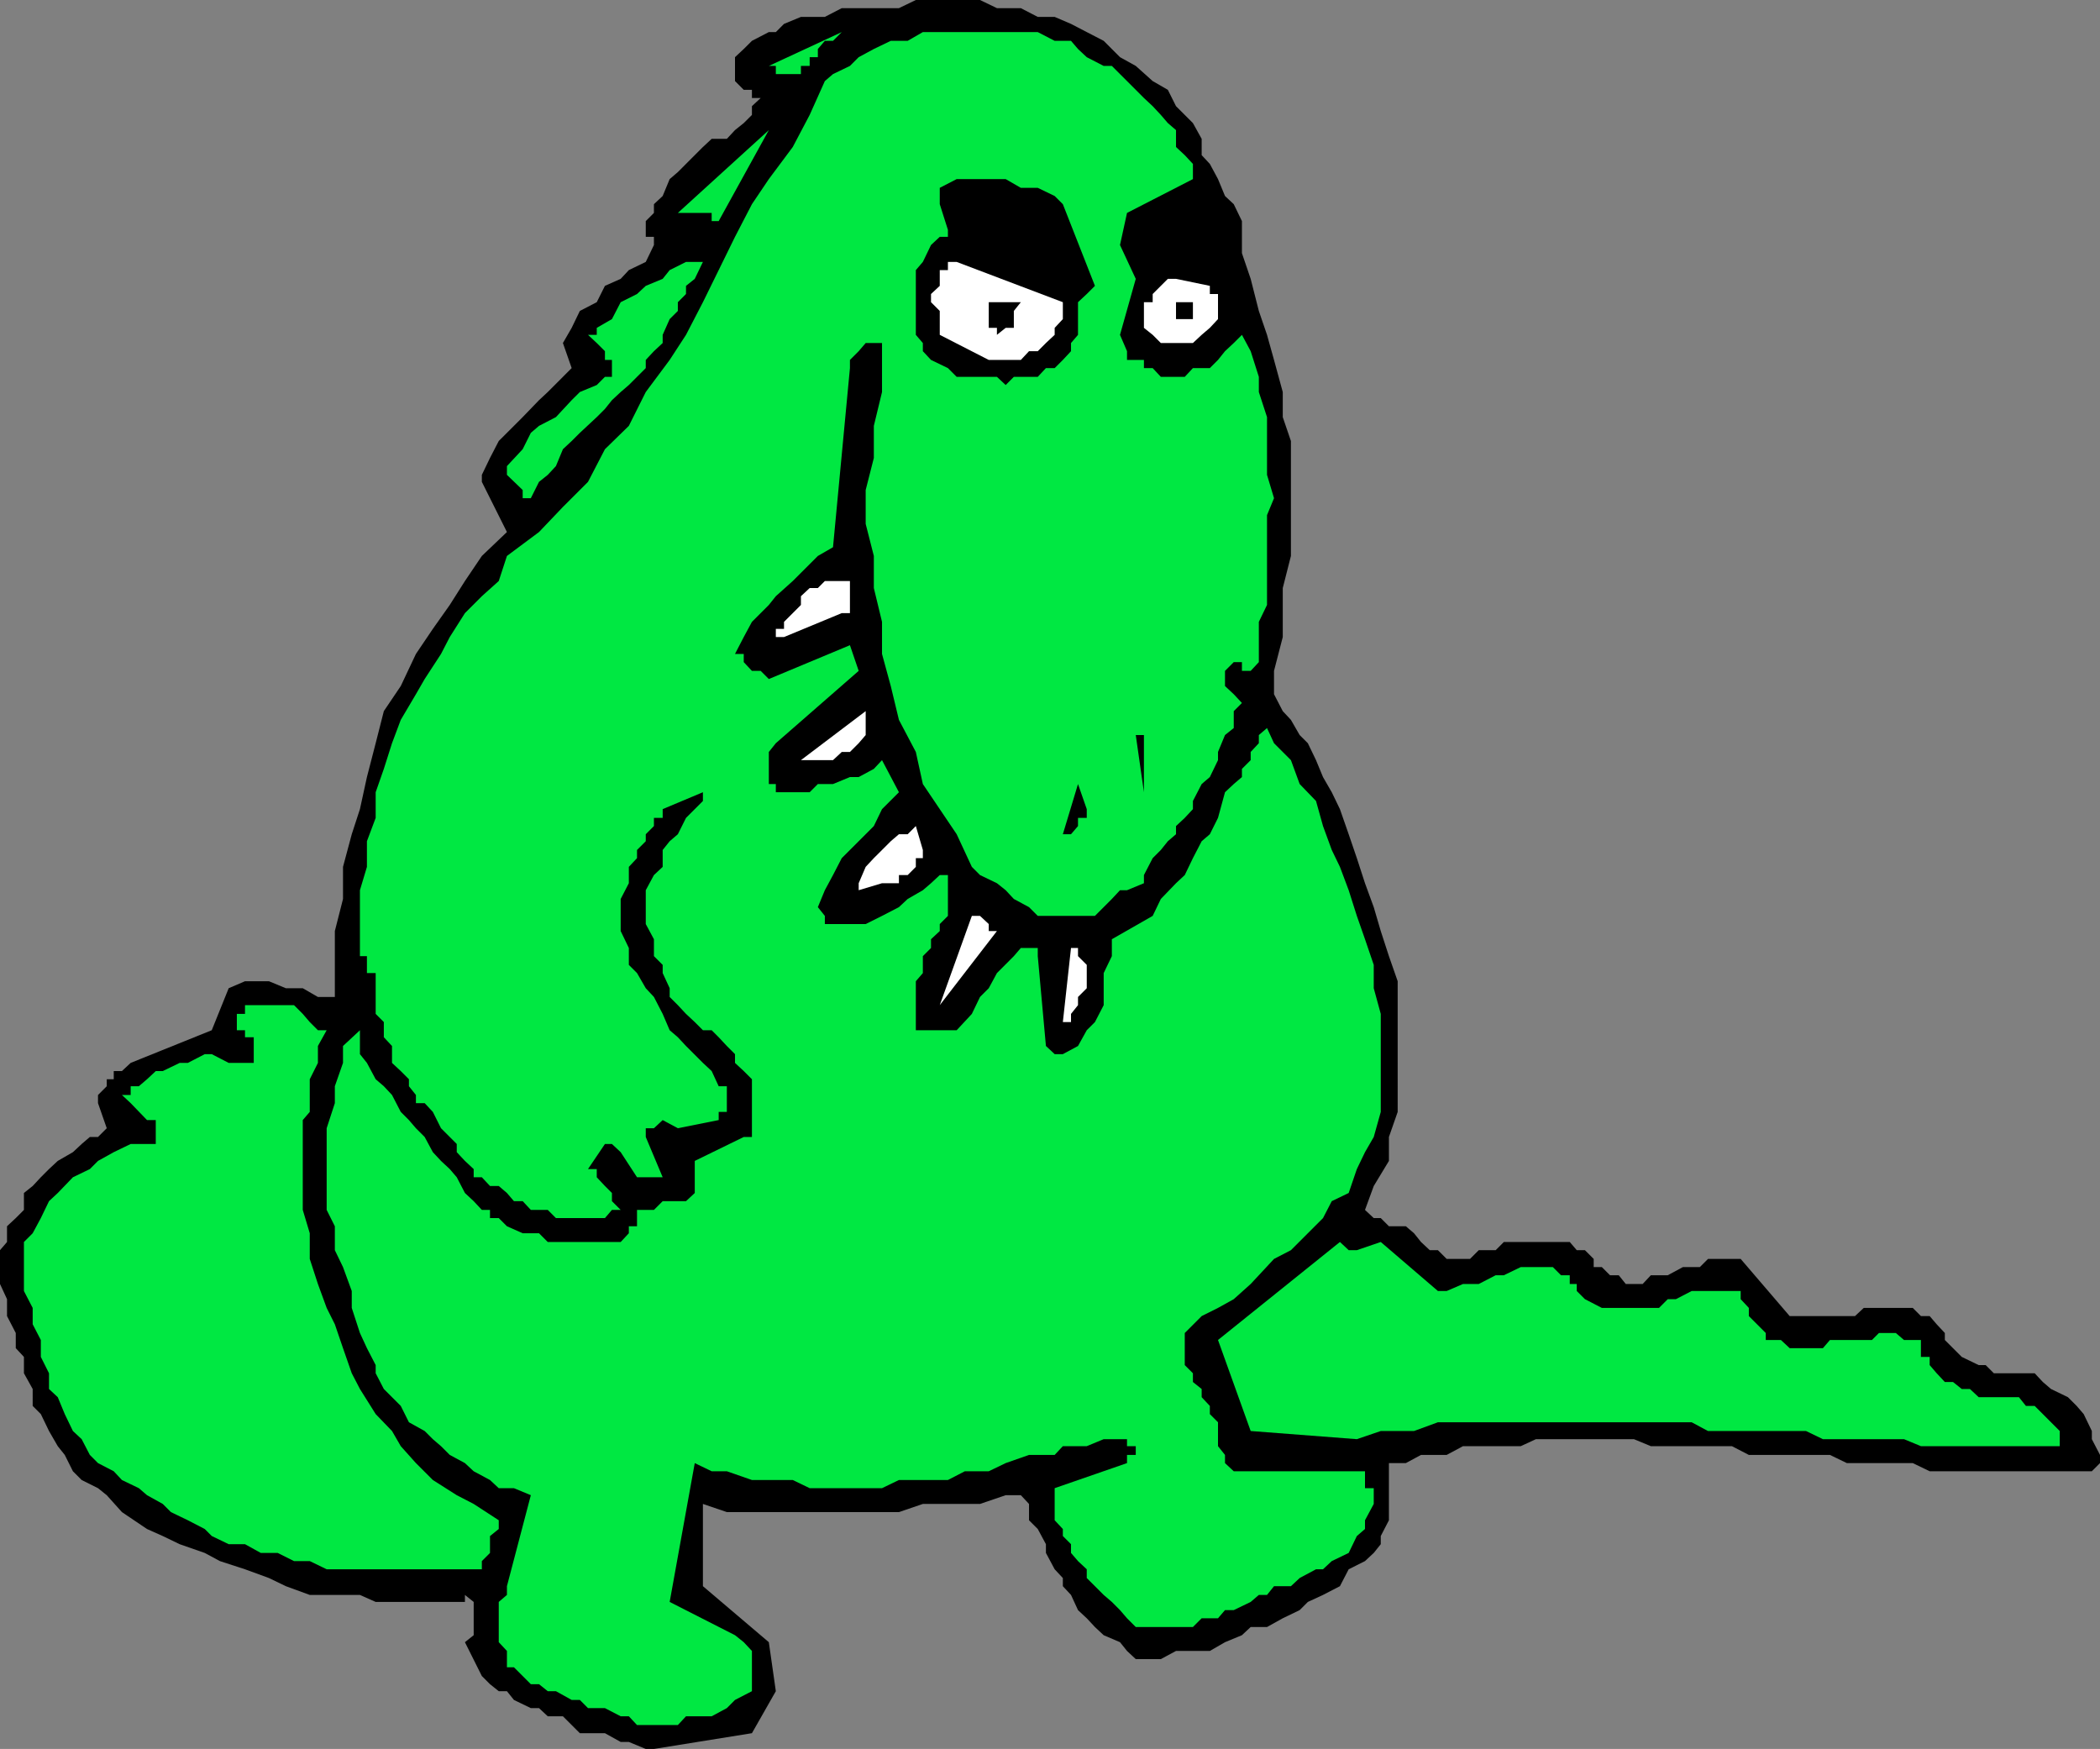 <svg xmlns="http://www.w3.org/2000/svg" width="360" height="299.801"><rect width="100%" height="100%" fill="#808080" stroke="none"/><path d="m112.102 299.8 16.8-2.702 4.098-7.2-1.2-8.398-11.3-9.602v-14.097l4.102 1.398h29.5l4.101-1.398H168l4.402-1.5H175l1.402 1.5v2.797l1.5 1.5 1.399 2.601v1.5l1.5 2.801 1.402 1.5v1.398l1.399 1.5L184.8 276l1.5 1.398 1.402 1.5 1.5 1.403L192 281.5l1.203 1.5 1.5 1.398H199l2.602-1.398h5.8l2.598-1.5 2.902-1.2 1.5-1.402h2.801l2.7-1.5L222.8 276l1.402-1.402 2.598-1.2 2.902-1.5 1.5-2.898 2.797-1.402 1.5-1.399 1.203-1.5v-1.398l1.399-2.703V250.8H241l2.602-1.403H248l2.8-1.5h9.903l2.598-1.199h16.8l2.899 1.2h13.902l2.899 1.5h13.902l2.899 1.402h11.3l2.899 1.398h27.8L360 250.8v-1.403l-1.398-2.699V245.3l-1.399-2.903L356 241l-1.5-1.5-2.898-1.402-1.399-1.2-1.402-1.5h-7L340.402 234h-1.199l-2.902-1.402-2.899-2.899V228.5L332 227l-1.2-1.402h-1.5l-1.398-1.399H319.5l-1.5 1.399h-11.2l-8.398-9.797h-5.601l-1.399 1.398H288.5l-2.598 1.399H283l-1.398 1.5h-2.899l-1.203-1.5H276l-1.398-1.399h-1.399v-1.398l-1.5-1.5h-1.402l-1.2-1.403h-11.3l-1.399 1.403H253.5l-1.5 1.5h-4l-1.5-1.5h-1.398l-1.5-1.403-1.2-1.5L241 210.2h-2.898l-1.399-1.398H235.5l-1.5-1.403 1.5-4.097 2.602-4.301v-4.102l1.5-4.3V168.2l-1.5-4.3-1.399-4.301-1.203-4.098-1.5-4.102-1.398-4.3-1.399-4.098-1.5-4.3-1.402-2.9-1.5-2.6-1.2-2.9-1.398-2.902-1.402-1.398-1.5-2.602-1.399-1.5-1.5-2.898v-4l1.5-5.8v-8.4l1.399-5.5V75.599l-1.399-4.098v-4.3l-1.5-5.5-1.199-4.302-1.402-4.097-1.399-5.5-1.5-4.403v-5.5L211.5 35l-1.5-1.402-1.2-2.899-1.398-2.601-1.402-1.5V23.8l-1.5-2.703-2.898-2.899-1.399-2.8-2.601-1.5-2.899-2.598L192 9.8 189.203 7l-2.902-1.5-2.7-1.402-2.8-1.2h-2.899L175 1.398h-4.098L168 0h-11l-2.898 1.398H144.3l-2.899 1.5H137.3l-2.899 1.2L133 5.5h-1.2L128.903 7 127.5 8.398 126 9.801v4.097l1.5 1.5h1.402v1.403h1.5l-1.5 1.398v1.5l-1.402 1.399L126 22.3l-1.398 1.5H122l-1.5 1.398-2.898 2.899-1.399 1.402-1.402 1.2-1.2 2.898-1.5 1.402v1.5l-1.398 1.398v2.7h1.399V42l-1.399 2.898-2.902 1.403-1.399 1.5L103.703 49l-1.402 2.8-2.899 1.5L98 56.2l-1.5 2.6 1.5 4.298-1.5 1.5-2.598 2.601-1.5 1.399-2.8 2.902-1.5 1.5-2.602 2.598L84 78.5l-1.398 2.898v1.2l4.3 8.601-4.3 4.102-2.899 4.297-2.601 4.101-2.899 4.102-2.902 4.297-2.598 5.5-2.902 4.3-1.399 5.5-1.5 5.801-1.199 5.5L60.301 143l-1.5 5.598v5.5l-1.399 5.5v11.3H54.5l-2.598-1.5H49l-2.898-1.199H42l-2.797 1.2-2.902 7.199-13.899 5.601-1.5 1.399H19.5V185h-1.2v1.2l-1.5 1.5v1.398l1.5 4.3-1.5 1.5h-1.398l-1.402 1.2-1.5 1.402-2.598 1.5-1.5 1.398L7 201.801l-1.398 1.5-1.5 1.199v2.898l-1.399 1.403-1.5 1.398v2.7L0 214.3v5.797l1.203 2.601v2.899l1.5 2.902v2.598l1.399 1.5v2.8l1.5 2.7V241L7 242.398l1.402 2.903 1.5 2.597 1.2 1.5L12.5 252.2l1.5 1.5 2.8 1.399 1.5 1.203 2.602 2.898 4.301 2.899 2.7 1.203 2.898 1.398 4.3 1.5 2.602 1.399L42 269l4.102 1.5L49 271.898l4.102 1.5h8.601l2.7 1.2h15.3v-1.2l1.5 1.2v5.703l-1.5 1.199 2.899 5.8L84 288.7l1.5 1.198h1.402l1.2 1.5L91 292.801h1.402l1.5 1.398H96.5l1.5 1.5 1.402 1.399h4.301l2.7 1.5h1.398l2.902 1.203h1.399"/><path fill="#00e842" d="M110.703 295.7h5.5l1.399-1.5H122l2.602-1.4 1.398-1.402 2.902-1.5V283l-1.402-1.5-1.5-1.2-11.2-5.702 4.302-23.797 2.898 1.398h2.602l4.3 1.5h7l2.899 1.399h12.402l2.899-1.399h8.398l2.902-1.5h4.098l2.902-1.398 4-1.403h4.399l1.402-1.5h4.098l2.902-1.199h4v1.2h1.5v1.5h-1.5v1.402l-12.402 4.297v5.5l1.402 1.5v1.203l1.399 1.398v1.5l1.199 1.399 1.5 1.402v1.5l1.402 1.398 1.5 1.5 1.399 1.2L192 276l1.203 1.398 1.5 1.5h9.797l1.5-1.5h2.8L210 276h1.5l2.902-1.402 1.399-1.2h1.402l1.2-1.5h2.898l1.5-1.398 2.8-1.5h1.2l1.5-1.402 2.902-1.399 1.399-2.898 1.398-1.203v-1.5l1.5-2.797v-2.703H234v-2.899h-22.5l-1.5-1.398v-1.403l-1.2-1.5v-4.097l-1.398-1.403V241L206 239.5v-1.402l-1.5-1.2v-1.5L203.102 234v-5.5l2.898-2.902 2.8-1.399 2.7-1.5 2.902-2.601 1.399-1.5 2.601-2.797 2.899-1.5 5.5-5.5 1.5-2.903 2.902-1.398 1.399-4.102L234 197.5l1.5-2.602 1.203-4.3V173.8l-1.203-4.403v-4L234 161l-1.398-4-1.399-4.402-1.5-4-1.402-2.899-1.5-4.101-1.2-4.297-2.8-2.903-1.5-4.097-2.899-2.903-1.199-2.597-1.402 1.199v1.398l-1.399 1.5v1.403l-1.5 1.5v1.398l-1.402 1.2-1.5 1.402-1.2 4.398-1.398 2.801-1.402 1.2-1.5 2.898-1.398 2.902-1.5 1.398-2.602 2.7-1.398 2.902-7 4v2.898l-1.399 2.903v5.5l-1.5 2.898-1.402 1.399-1.5 2.703-2.598 1.398h-1.402l-1.5-1.398-1.399-15.403V162.5H175l-1.2 1.398-2.898 2.903-1.402 2.597-1.5 1.5-1.398 2.903-2.602 2.797h-7v-8.399l1.203-1.398v-2.903l1.399-1.398V161l1.5-1.402v-1.2L162.5 157v-7h-1.398l-1.5 1.398-1.399 1.2-2.601 1.5-1.5 1.402-2.899 1.5-2.8 1.398h-7V157l-1.2-1.5 1.2-2.902L142.8 150l1.5-2.902 1.402-1.399 2.7-2.699 1.398-1.402 1.402-2.899 2.899-2.898-2.899-5.5-1.402 1.5-2.598 1.398h-1.5l-2.902 1.2h-2.598l-1.402 1.402H133v-1.403h-1.2v-5.5l1.2-1.5L147.203 115l-1.5-4.402-13.902 5.8-1.399-1.398h-1.5l-1.402-1.5v-1.402H126l1.5-2.899 1.402-2.601 2.899-2.899 1.199-1.5 2.902-2.601 1.399-1.399 2.902-2.898 2.598-1.5 2.902-30.703v-1.399l1.5-1.5 1.2-1.398h2.8v8.398L149.801 73v5.5l-1.399 5.5v5.8l1.399 5.5v5.5l1.402 5.798v5.5l1.5 5.5 1.399 5.8 2.898 5.5 1.203 5.5L164 143l2.602 5.598L168 150l2.902 1.398 1.5 1.2 1.399 1.5 2.601 1.402 1.5 1.5h9.801l1.5-1.5 1.399-1.402 1.398-1.5h1.203l2.899-1.2V150l1.5-2.902 1.398-1.399 1.203-1.5 1.399-1.199v-1.402l1.5-1.399 1.398-1.5v-1.398l1.5-2.903 1.402-1.199 1.399-2.898v-1.403L210 126l1.5-1.2v-2.902l1.402-1.398-1.402-1.5-1.5-1.402V115l1.5-1.5h1.402v1.5h1.5l1.399-1.5v-6.902l1.402-2.899V88.301l1.2-2.903-1.2-4V71.5l-1.402-4.3v-2.602l-1.399-4.399-1.5-2.8L211.5 58.8l-1.5 1.398-1.2 1.5-1.398 1.399H204.5l-1.398 1.5H199l-1.398-1.5h-1.5v-1.399h-2.899v-1.5L192 57.4l2.703-9.598L192 42l1.203-5.5 11.297-5.8v-2.602l-1.398-1.5-1.5-1.399v-2.898l-1.399-1.203L199 19.699l-1.398-1.5-1.5-1.398-1.399-1.403-1.5-1.5L192 12.7l-1.398-1.398h-1.399l-2.902-1.5-1.5-1.403L183.6 7h-2.8l-2.899-1.5h-19.699l-2.6 1.5h-2.899l-2.902 1.398-2.598 1.403-1.5 1.5-2.902 1.398-1.399 1.2-2.601 5.8-2.899 5.5-4.101 5.5L128.902 35 126 40.598l-2.797 5.703-2.703 5.5-2.898 5.597L114.8 61.7l-4.098 5.5-2.901 5.8-4.098 4-2.902 5.598-4.301 4.3-4.098 4.301-5.5 4.102-1.402 4.297-2.898 2.601-2.899 2.899-2.601 4.101-1.5 2.899-2.801 4.3L71.3 119l-2.598 4.398-1.5 4-1.402 4.403-1.399 4v4.398l-1.5 4v4.399l-1.199 4v11.3h1.2v2.903h1.5v7l1.398 1.398v2.602l1.402 1.5v2.898l1.5 1.399 1.4 1.402v1.2l1.199 1.5v1.398h1.5l1.402 1.5 1.399 2.8 2.699 2.7v1.402l1.402 1.5 1.5 1.398v1.403h1.399L84 203.3h1.5l1.402 1.199 1.2 1.398h1.5l1.398 1.5h2.902l1.399 1.403h8.402l1.2-1.403h1.5l-1.5-1.5V204.5l-1.2-1.2-1.402-1.5v-1.402h-1.5l2.902-4.3h1.2l1.5 1.402 2.8 4.3h4.399l-2.899-6.902v-1.5h1.399l1.5-1.398 2.601 1.398 7-1.398v-1.402h1.399v-4.399h-1.399L122 183.598l-1.5-1.399-2.898-2.898-1.399-1.5-1.402-1.203-1.2-2.797-1.5-2.903-1.398-1.5-1.5-2.597-1.402-1.403V162.5l-1.399-2.902v-5.5l1.399-2.7v-2.8l1.402-1.5v-1.399l1.5-1.5V143l1.399-1.402v-1.399h1.5v-1.5l6.898-2.898v1.5l-2.898 2.898-1.399 2.801-1.402 1.2-1.2 1.5v2.898l-1.5 1.402-1.398 2.598v5.8l1.399 2.602v2.898l1.5 1.5v1.403l1.199 2.597v1.5l1.402 1.403 1.399 1.5 1.5 1.398 1.398 1.399h1.5l1.203 1.203 1.399 1.5 1.398 1.398v1.5l1.5 1.399 1.402 1.402v9.898H127.5L119.102 199v5.5l-1.5 1.398h-4l-1.5 1.5h-2.899v2.801h-1.402v1.2l-1.399 1.5h-12.5l-1.5-1.5h-2.8l-2.7-1.2-1.402-1.398H84v-1.403h-1.398l-1.399-1.5-1.5-1.398-1.402-2.7-1.2-1.402-1.5-1.398-1.398-1.5-1.402-2.602-1.5-1.5L70.1 192l-1.398-1.402-1.5-2.899-1.402-1.5L64.402 185l-1.5-2.8-1.199-1.5v-4.102l-2.902 2.703v2.898l-1.399 4v2.899l-1.402 4.3v14l1.402 2.801v4.102l1.399 2.898 1.5 4.102v2.898l1.402 4.301 1.2 2.598 1.5 2.902v1.398l1.398 2.7L68.703 241l1.399 2.8 2.699 1.5 1.402 1.4 1.399 1.198 1.5 1.5 2.601 1.403 1.5 1.398L84 253.7l1.5 1.399h2.602L91 256.3l-4.098 15.597v1.5l-1.402 1.2v6.902l1.402 1.5v2.8h1.2L91 288.7h1.402l1.5 1.198h1.399l2.699 1.5h1.402l1.399 1.403h2.902l2.7 1.398h1.398l1.402 1.5h1.5"/><path fill="#00e842" d="M74.203 269h8.399v-1.402L84 266.199v-2.898l1.5-1.203v-1.5l-4.297-2.797-2.902-1.5-4.098-2.602-2.902-2.898-2.598-2.903-1.5-2.597-2.8-2.903-2.7-4.3-1.402-2.7-1.5-4.3L57.402 227 56 224.2l-1.5-4.102-1.398-4.297v-4.403l-1.2-4V192l1.2-1.402V185l1.398-2.8v-2.9l1.5-2.702h-1.5l-1.398-1.399-1.2-1.398-1.5-1.5H42v1.5h-1.398v2.797H42v1.203h1.5v4.398h-4.297l-2.902-1.5h-1.2l-2.898 1.5h-1.402l-2.899 1.399h-1.199l-1.5 1.402-1.402 1.2h-1.399v1.5h-1.5l1.5 1.398L25.203 192h1.5v4.098h-4.3L19.5 197.5l-2.7 1.5-1.398 1.398-2.902 1.403-2.598 2.699-1.5 1.398L7 208.801l-1.398 2.597-1.5 1.5v8.403l1.5 2.898V227L7 229.7v2.898l1.402 2.8v2.7l1.5 1.402 1.2 2.898 1.398 2.903 1.5 1.398 1.402 2.7 1.399 1.402 2.699 1.398 1.402 1.5 2.899 1.399 1.402 1.203 2.7 1.5 1.398 1.398 2.902 1.399 2.899 1.5L36.3 263.3l2.902 1.398H42l2.703 1.5h2.899l2.8 1.399h2.7L56 269h18.203m265-21.102h13.899v-2.597l-1.5-1.5-1.399-1.403-1.402-1.398h-1.5l-1.2-1.5h-6.898l-1.5-1.402h-1.402l-1.5-1.2h-1.399l-1.402-1.5-1.2-1.398v-1.402h-1.5v-2.899h-2.898L325 228.5h-2.898l-1.2 1.2h-7.199l-1.203 1.398h-5.7l-1.5-1.399h-2.597V228.5l-2.902-2.902v-1.399l-1.399-1.5v-1.398H290l-2.7 1.398h-1.398l-1.5 1.5h-9.8l-2.899-1.5-1.402-1.398v-1.203h-1.2v-1.5h-1.5l-1.398-1.399h-5.5l-2.902 1.399h-1.399l-2.902 1.5h-2.7L248 221.3h-1.5l-9.797-8.403-4.101 1.403h-1.399l-1.5-1.403-20.902 16.801 5.601 15.602 18.2 1.398 4.101-1.398h5.7l4.097-1.5H290l2.8 1.5h16.802l2.898 1.398h13.902l2.899 1.2h9.902"/><path fill="#fff" d="m183.602 173.8 1.199-1.5v-1.402l1.5-1.5v-4l-1.5-1.5V162.5h-1.2l-1.398 12.7h1.399v-1.4m-22.5-1.5 9.8-12.702H169.5v-1.2L168 157h-1.398l-5.5 15.3m-13.899-19.702 4-1.2h2.899V150h1.5l1.398-1.402v-1.5h1.203v-1.399L157 141.598 155.602 143h-1.5l-1.399 1.2-1.5 1.5-1.402 1.398-1.399 1.5-1.199 2.8v1.2"/><path d="M182.203 143h1.399l1.199-1.402v-1.399h1.5v-1.5l-1.5-4.3-2.598 8.601m13.899-7.2V126h-1.399zm0 0"/><path fill="#fff" d="M138.8 130.3h4l1.5-1.402h1.403l1.5-1.5 1.2-1.398v-4.102l-11.102 8.403h1.5m-4.399-21.101 9.899-4.102h1.402v-5.5h-4.3l-1.2 1.203h-1.402l-1.5 1.398v1.5l-2.899 2.899v1.203H133v1.398h1.402"/><path fill="#00e842" d="m91 85.398 1.402-2.8 1.5-1.2 1.399-1.5L96.5 77l1.5-1.402 1.402-1.399 2.899-2.699 1.402-1.402 1.2-1.5 1.5-1.399L107.8 66l2.902-2.902v-1.399l1.399-1.5 1.5-1.398v-1.403L114.8 54.7l1.402-1.398v-1.5l1.399-1.403V49l1.5-1.2 1.398-2.902h-2.898l-2.801 1.403-1.2 1.5L110.704 49l-1.5 1.398-2.8 1.403-1.5 2.898-2.602 1.5v1.2h-1.5l1.5 1.402 1.402 1.398v1.5h1.2v2.899h-1.2L102.301 66l-2.899 1.2L98 68.597 95.3 71.5 92.403 73 91 74.2 89.602 77l-2.7 2.898v1.5l2.7 2.602v1.398H91"/><path d="m172.402 66 1.399-1.402h4.101l1.399-1.5h1.5l1.402-1.399 1.399-1.5v-1.398l1.199-1.403v-5.597l1.5-1.403L187.703 49l-5.5-14-1.402-1.402-2.899-1.399H175l-2.598-1.5H164l-2.898 1.5V35l1.398 4.398v1.2h-1.398l-1.5 1.402-1.399 2.898L157 46.301v11.097l1.203 1.403v1.398l1.399 1.5 2.898 1.399 1.5 1.5h6.902l1.5 1.402"/><path fill="#fff" d="M169.5 61.7h5.5l1.402-1.5h1.5l1.399-1.4 1.5-1.402V56.2l1.402-1.5v-2.898L164 44.898h-1.5v1.403h-1.398V49l-1.5 1.398v1.403l1.5 1.5v4.097L169.5 61.7m29.5-2.9h5.5l1.5-1.402 1.402-1.199 1.399-1.5v-4.3h-1.399V49l-5.8-1.2h-1.399L199 49l-1.398 1.398v1.403h-1.5v4.398l1.5 1.2L199 58.8"/><path d="m170.902 57.398 1.5-1.199h1.399v-2.898L175 51.8h-5.5v4.398h1.402v1.2m30.7-2.698h2.898v-2.9h-2.898v2.9"/><path fill="#00e842" d="m123.203 37.898 8.598-15.597L116.203 36.5H122v1.398h1.203M135.902 12.7h1.399v-1.4h1.5V9.8h1.402V8.399l1.2-1.398h1.398l1.5-1.5-12.5 5.8H133v1.4h2.902"/></svg>
